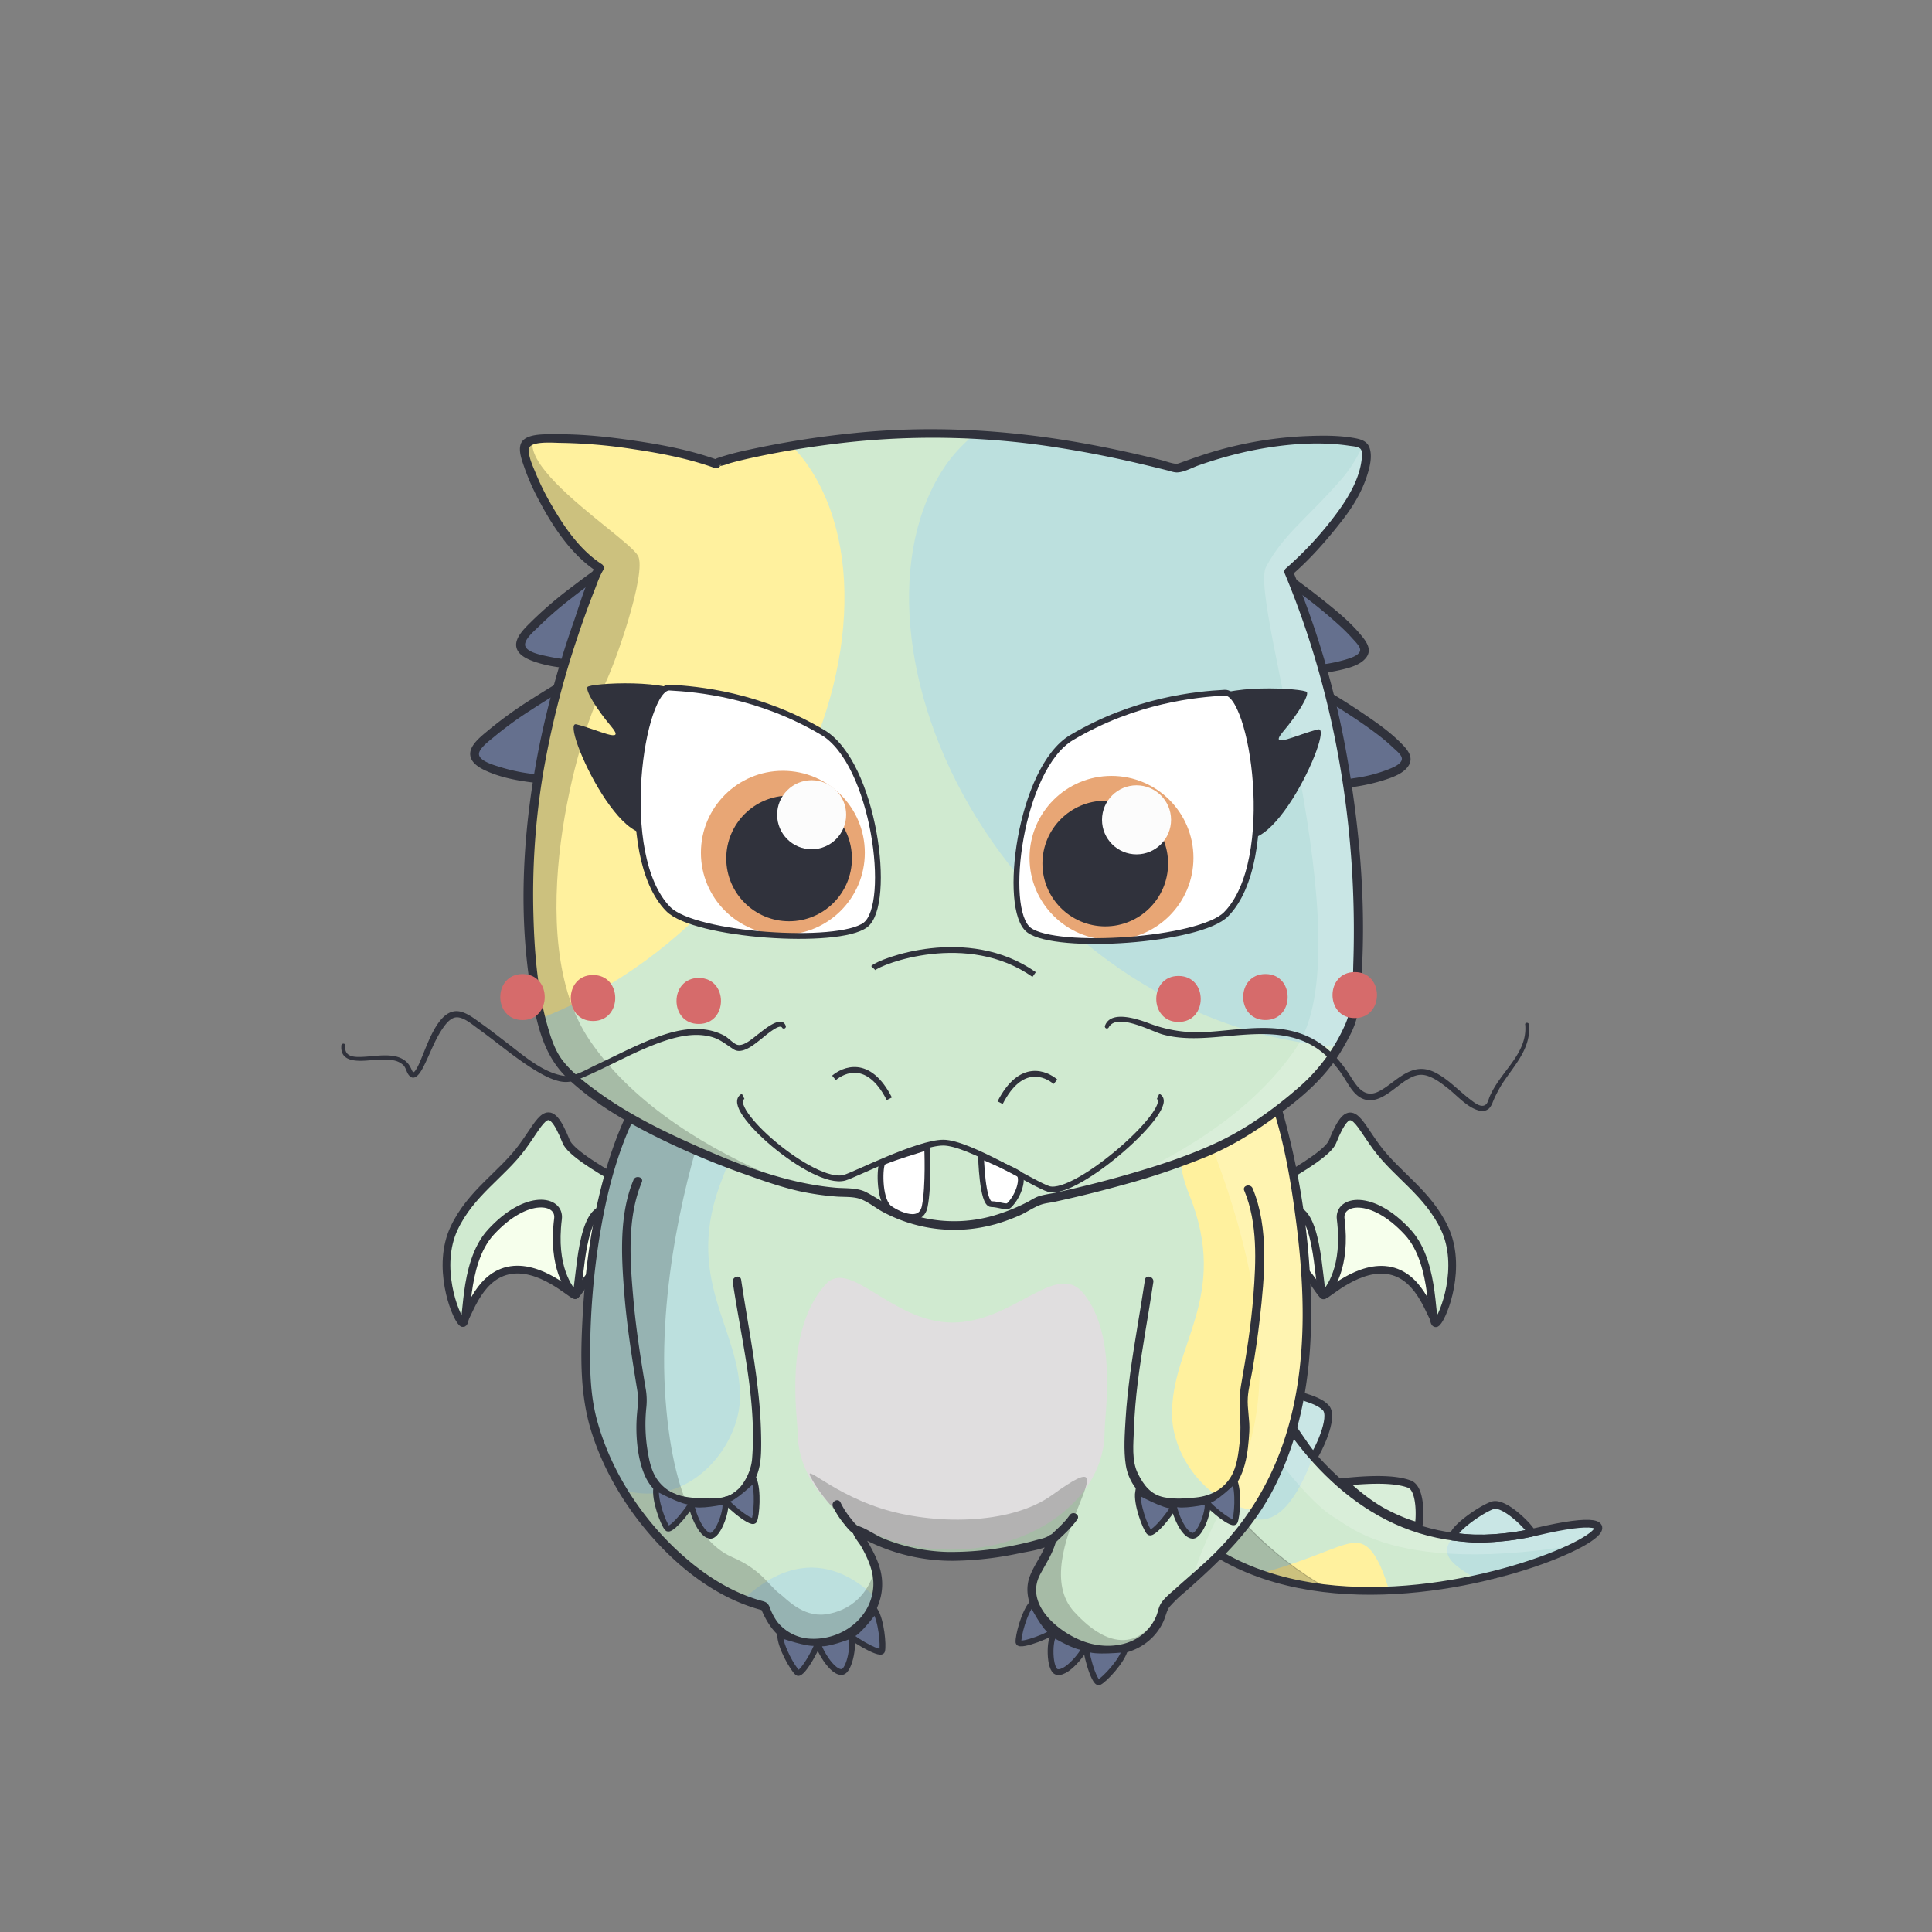 <svg id="_1" data-name="1" xmlns="http://www.w3.org/2000/svg" xmlns:xlink="http://www.w3.org/1999/xlink" viewBox="0 0 1000 1000">
<rect x="0" y="0" width="1000" height="1000" fill="#808080" stroke="none"/>
<defs>
<clipPath id="clip-path" transform="translate(0.31 30.59)">
<path id="_tail03_-clip" data-name="[tail03]-clip" d="M647,648.16s7.53,50.62,23,76,26.39,39.64,47,41,33.55-14.34,37.64-20.65,2.89-16.89-3.86-19.67-11.65-1.26-13.31,5.31,8,6,7,10.19c-1.18,4.65-7.9,5.27-7.9,5.27s-9.53.57-15.5-10.52-.52-31.18,8.38-36.88S757,685.75,767.78,696a68.87,68.87,0,0,1,20.47,43c1.62,17.38-8.4,48.13-26.44,63.4s-39,23.86-66.14,17.51-57.29-26.69-94.18-45.67l28.66-60.31Z" style="fill:none"/>
</clipPath>
<clipPath id="clip-path-2" transform="translate(0.31 30.59)">
<path id="_tail02_-clip" data-name="[tail02]-clip" d="M654.42,686.18s26.3,9.17,30.69,13.06c5.35,4.74-5.37,23.93-5.37,23.93l13.7,14.27s31.31-2.93,35.78.14,4.7,21.48,4.7,21.48,12.7,6.56,17.56,5.25,14-15.53,20.69-15.75,16.49,12.76,20.15,13.08,33.61-5.81,34.16-2.49-31.12,30.69-100.12,33.67-108.33-27-108.33-27l5.33-89.71,23.93-2.85h0Z" style="fill:#f6ffec"/>
</clipPath>
<clipPath id="clip-path-3" transform="translate(0.31 30.59)">
<path id="_Tail_Muscle_-clip" data-name="[Tail_Muscle]-clip" d="M645.07,623s23.56,159.66,147.78,144.21c119-14.8,121-14.5,21.48,14.62,0,0-171.46,76.19-223.25-72S645.07,623,645.07,623Z" style="fill:none"/>
</clipPath>
<clipPath id="clip-path-4" transform="translate(0.31 30.59)">
<path id="_tail08_-clip" data-name="[tail08]-clip" d="M612.89,637.84,585.21,777.66c36.45,23,116.73,22.09,157.24-7.22,9.52-6.89,29.87-27,29.87-27,11.88,17.56,29.29,13.69,37.2-10.33,4-12.06.8-46.51-.37-47.79-3-3.3-37.37,5.52-53.17,17-14.62,10.59,3.76,33.39,5.57,32.61,1.6-.69-3,1.94-4.58,2.83-19.79,10.93-55.82,25.64-86.72,12.14C613.18,724.93,612.89,637.84,612.89,637.84Z" style="fill:none"/>
</clipPath>
<clipPath id="clip-path-6" transform="translate(0.31 30.59)">
<path id="_tail07_-clip" data-name="[tail07]-clip" d="M632.67,694.25l-37,82c39,36.2,152.35,61.44,166,0,10-45-28-43-9-22,3.27,3.61,3,49-67,31C620.93,768.6,632.67,694.25,632.67,694.25Z" style="fill:none"/>
</clipPath>
<clipPath id="clip-path-7" transform="translate(0.31 30.59)">
<path id="_tail06_-clip" data-name="[tail06]-clip" d="M612.28,773l-11.69-120.2c-1.51,0,66.16,40.92,93.13,59.63,17.46,12.12,33,34.14,29.48,56.07-1.94,11.94-7.17,32-24.5,31.67-8.18-.16-12.4-2.41-13-5-.78-3.38,13.68-4.58,18.33-10.33,6.39-7.9,1.75-21.31-18.2-32.63C643.63,728.25,612.28,773,612.28,773Z" style="fill:none"/>
</clipPath>
<clipPath id="clip-path-8" transform="translate(0.31 30.59)">
<path id="_tail05_-clip" data-name="[tail05]-clip" d="M616.46,730.47l27-27.31s11.57,59.44,35.07,72.61,38.82,5.65,59.59,13.82,23.5,33.31,20.26,35.53c-4.73,3.24-9.22-15.61-32.44-19.63-13.72-2.38-41,7.54-67.66,2.11s-55.54-27.46-55.54-27.46Z" style="fill:none"/>
</clipPath>
<clipPath id="clip-path-9" transform="translate(0.31 30.59)">
<polyline id="_tail04_-clip" data-name="[tail04]-clip" points="650.53 728.99 669.03 757.16 689.53 770.32 711.53 773.49 733.03 764.49 734.86 761.32 729.53 725.16 733.7 717.66 763.36 701.66 780.7 695.66 794.86 728.16 796.86 749.99 781.03 761.66 748.03 773.16 736.53 782.99 714.2 793.82 685.03 794.66 653.2 785.66 632.36 765.82 593.53 737.82 632.36 708.66 650.53 728.99" style="fill:none"/>
</clipPath>
<clipPath id="clip-path-11" transform="translate(0.31 30.59)">
<path id="_tail02_-clip-2" data-name="[tail02]-clip" d="M632.65,634.71a253.14,253.14,0,0,0,20,49.3c3.85,7.25,29.44,8.39,34.56,15.82,4,5.84-10.56,20.39-5.7,25.91a101.06,101.06,0,0,0,10.31,10c5.49,4.94,31.07-2,37.4,1.83,3.86,2.34,4.93,9.15,4.32,14.72-.5,4.63-2.87,8.22.89,9.36,4.6,1.39,12.38,4.82,17,2.66,8-3.73,13.25-15,23.22-16,5.87-.6,14,15.33,20.39,13.84C916.92,733.47,655.75,868.6,588.31,726.8S632.65,634.71,632.65,634.71Z" style="fill:none"/>
</clipPath>
<clipPath id="clip-path-17" transform="translate(0.31 30.59)">
<path id="_Standard_left_-clip" data-name="[Standard_left]-clip" d="M346.49,630.25c-53.5-14.41-32.73,20.4-40.59,21.53-18.8,2.71-32-23.91-44.21-19.43C243.08,639.18,272.25,696,272.25,696c-65.29-15.79-66.07-70.82-66.07-70.82l-10.76,22.68c-8.09-18.66-10.39-49.29-.51-74.14,10.89-27.36,34.69-48.19,38.89-49.34,8-2.2,6.1,5.77,12.82,8.53,6.91,2.85,16.11.57,16.43,2.79,4.52,31.35,41.56,49.64,67.16,43.75,17.83-4.1,28.39,5.08,28.39,5.08l-3.67,13.87Z" style="fill:none"/>
</clipPath>
<clipPath id="clip-path-18" transform="translate(0.31 30.59)">
<path id="_Standard_right_-clip" data-name="[Standard_right]-clip" d="M632.55,637.23c53.5-14.41,32.73,20.4,40.59,21.53,18.8,2.71,32-23.91,44.21-19.43C736,646.16,706.79,703,706.79,703c65.29-15.79,66.07-70.82,66.07-70.82l10.76,22.68c8.09-18.66,10.39-49.29.51-74.14-10.89-27.36-34.69-48.19-38.89-49.34-8-2.2-6.1,5.77-12.82,8.53-6.91,2.85-16.11.57-16.43,2.79-4.52,31.35-41.56,49.64-67.16,43.75-17.83-4.1-28.39,5.08-28.39,5.08l3.67,13.87Z" style="fill:none"/>
</clipPath>
<clipPath id="clip-path-19" transform="translate(0.31 30.59)">
<path id="_Bat_Style_right_-clip" data-name="[Bat_Style_right]-clip" d="M638.71,593s21.93-8.5,38.55-19.63C693,562.79,696.4,544.86,701,548.49c9.44,7.48,20.29,25.2,27.72,31.7s21.54,23.23,21.88,38.64c.31,14.43-3.83,36.23-8.2,32.39s-9.29-25.29-25.8-25-32.16,11.16-32.16,11.16-18.72-27.18-32.81-18.85C639.26,625.88,638.71,593,638.71,593Z" style="fill:none"/>
</clipPath>
<clipPath id="clip-path-20" transform="translate(0.31 30.59)">
<path id="_Bat_Style_right_-clip-2" data-name="[Bat_Style_right]-clip" d="M343.66,593s-21.93-8.5-38.55-19.63c-15.72-10.53-19.15-28.47-23.74-24.83-9.44,7.48-20.29,25.2-27.72,31.7s-21.54,23.23-21.88,38.64c-.31,14.43,3.83,36.23,8.2,32.39s9.29-25.29,25.8-25,32.16,11.16,32.16,11.16,18.72-27.18,32.81-18.85C343.1,625.88,343.66,593,343.66,593Z" style="fill:none"/>
</clipPath>
<clipPath id="clip-path-21" transform="translate(0.31 30.59)">
<path id="_Skeleton-right_-clip" data-name="[Skeleton-right]-clip" d="M634.36,580.58s62.81-36.24,71.18-63.79c6.62-21.72,42.4-7.24,71.4,10.81,16.13,10,53.56,40.93,70.44,76.67,18.18,38.47,20.41,74.46,13,82.08s-20-45.46-50.15-78.15C773.86,568.75,726,545.83,728.4,565c6.18,49.17,2.87,101.12-2.53,106.7s-11.1-67.54-31.73-81.15c-18.78-12.38-55,5.32-55,5.32Z" style="fill:none"/>
</clipPath>
<clipPath id="clip-path-22" transform="translate(0.31 30.59)">
<path id="_Skeleton-left_-clip" data-name="[Skeleton-left]-clip" d="M344.23,575.8S281.42,539.56,273,512c-6.62-21.72-42.4-7.24-71.4,10.81-16.13,10-53.56,40.93-70.44,76.67C113,638,110.8,674,118.17,681.57s20-45.46,50.15-78.15C204.74,564,252.6,541,250.2,560.17c-6.18,49.17-2.87,101.12,2.53,106.7s11.1-67.54,31.73-81.15c18.78-12.38,55,5.32,55,5.32Z" style="fill:none"/>
</clipPath>
<clipPath id="clip-path-23" transform="translate(0.31 30.59)">
<path id="_body03_-clip" data-name="[body03]-clip" d="M349.36,563.16c-2.37-1.29-26.56,60.64-18.67,110,3.36,21-2.46,66.71,14.67,69.67,22,3.8,26,35,26,35,8.65,11.28,22.9,18.47,26.33,24.67,8.36,15.09,18.48,21.32,37.67,15,19.67-13.6,26.11-30.41,8.67-53-1.17-6,7.8.22,24,2.33,25.34,3.31,64,4.28,76-8.33,7.43-7.83-9.74,19.14-8.92,33.5,1.5,26.25,40.75,43,58.75,20.75,12.23-8.91,36-62.84,42.92-76.92,8.4-17.13,6.8-38.26,8.33-59.58,3.47-48.33-5.62-97.37-28.75-114.75C600.93,549.9,584,556,561.07,554.4L477.7,519.49,349.36,563.16" style="fill:none"/>
</clipPath>
<clipPath id="clip-path-24" transform="translate(0.31 30.59)">
<path id="_body02_-clip" data-name="[body02]-clip" d="M339.23,525.2C310.55,562.77,301.58,631,303.14,682.82c1.44,48,45.73,106.68,92.39,118,3.34,8.44,4.21,10,11.49,15.45s22.14,4.52,30,0c10-5.73,16.44-14.63,17-26.12.6-12.32-9.7-25.91-11-28.71-.27-.59,16.64,11.31,41.77,13.29,24.07,1.89,56.34-6.08,59.51-8.88-3.35,15.3-14,18-9.59,32.51,4,13.34,25.43,28.61,45.1,24.78s21.7-21.43,22.5-22.37c15-17.72,56.14-37.1,69.87-106.85,13.5-68.59-11.8-164.88-20.77-172.54s-142.51,32.55-183.08,28a724.71,724.71,0,0,0-88.49-4.48C369.17,545,339.23,525.2,339.23,525.2Z" style="fill:#f6ffec"/>
</clipPath>
<clipPath id="clip-path-25" transform="translate(0.31 30.59)">
<path id="_Muscle_-clip" data-name="[Muscle]-clip" d="M350.18,554.68c-27.48,39.38-34.07,83.21-35.52,130.48-1.47,48,34.21,104.33,80.88,115.67,3.34,8.44,4.21,10,11.49,15.45s22.14,4.52,30,0c10-5.73,16.44-14.63,17-26.12.6-12.32-11-28.71-12.25-31.5-.53-1.16,19,9.24,30.52,10.22,47.31,4,64.28-5.32,70.77-11-3.35,15.3-12.7,26-8.31,40.53,4,13.34,25.43,28.61,45.1,24.78s21.7-21.43,22.5-22.37c15-17.72,42.77-33.79,56.5-103.53,13.5-68.59-33.23-145.77-42.2-153.43S509,553.94,468.39,549.38a724.71,724.71,0,0,0-88.49-4.48C369.17,545,350.18,554.68,350.18,554.68Z" style="fill:none"/>
</clipPath>
<clipPath id="clip-path-33" transform="translate(0.31 30.59)">
<path id="_body02_-clip-2" data-name="[body02]-clip" d="M339.23,525.2C310.55,562.77,301.58,631,303.14,682.82c1.44,48,45.73,106.68,92.39,118,3.34,8.44,4.21,10,11.49,15.45s22.14,4.52,30,0c10-5.73,16.44-14.63,17-26.12.6-12.32-9.7-25.91-11-28.71-.27-.59,16.64,11.31,41.77,13.29,24.07,1.89,56.34-6.08,59.51-8.88-3.35,15.3-14,18-9.59,32.51,4,13.34,25.43,28.61,45.1,24.78s21.7-21.43,22.5-22.37c15-17.72,56.14-37.1,69.87-106.85,13.5-68.59-11.8-164.88-20.77-172.54s-142.51,32.55-183.08,28a724.71,724.71,0,0,0-88.49-4.48C369.17,545,339.23,525.2,339.23,525.2Z" style="fill:none"/>
</clipPath>
<clipPath id="clip-path-48" transform="translate(0.31 30.59)">
<path id="_head03_-clip" data-name="[head03]-clip" d="M367.56,209.27C355.85,205,334.35,205.06,320.7,195s-33-52.45-34.83-48c-1.7,4.06-18.83,37.83-10.39,75.45,3,13.2,22.55,35,31.71,40.71-1.13,1.72-10.43,23.28-19.29,53.68a445,445,0,0,0-13.72,62.9,395.06,395.06,0,0,0-3.54,57c.39,39.3,6.71,73.13,16.93,84.27,32.32,35.22,110.54,59.72,123.5,62.56,14,3.08,24.59,2.86,30.8,3.81s39.32,34.12,93,3.22c0,0,77.16-14.94,109.6-37.28,32.22-22.19,40.8-31.36,51.19-53.76,5.48-11.82,6.71-76.62-3.1-134.79-8.86-52.56-28.62-99.57-28.62-99.57s10.1-6.8,25.46-24.66c16.31-19,20.23-90.65,16.63-93.5-3.75-3-34.86,45.07-58.88,48-23.09,2.81-38.84,16.24-40.88,16.45-.08,0-10.94-10.24-37.87-19.95-22.4-8.07-18.53-2.73-41-6.57-13.15-2.25,17.65-15.5,4-39.76-19.5-34.67,9,16.33-38.5,22.33-30.25,3.82-42.9,22.68-64.06,22.69C402.3,190.18,367.48,209.09,367.56,209.27Z" style="fill:none"/>
</clipPath>
<clipPath id="clip-path-49" transform="translate(0.31 30.59)">
<path id="_head02_-clip" data-name="[head02]-clip" d="M370.36,209.54c-31.25-11.5-95.95-17.11-98.93-10s17.24,50.54,38.56,63.87c-1.81,2.77-24.81,56.9-33,116.58s-1.61,124.89,13.39,141.24c32.32,35.22,110.54,59.72,123.5,62.56,14,3.08,24.59,2.86,30.8,3.81s39.32,34.12,93,3.22c0,0,77.16-14.94,109.6-37.28,32.22-22.19,40.8-31.36,51.19-53.76,5.48-11.82,6.71-76.62-3.1-134.79-8.86-52.56-28.62-99.57-28.62-99.57A216.17,216.17,0,0,0,693,236.91c14-18,15.9-34,12.3-36.9-3.75-3-24.23-4.07-48.25-1.14-23.09,2.81-46,12.63-48,12.83s-53.58-15.55-112.65-18S369.39,207.48,370.36,209.54Z" style="fill:#f6ffec"/>
</clipPath>
<clipPath id="clip-path-50" transform="translate(0.31 30.59)">
<path id="_Muscle_-clip-3" data-name="[Muscle]-clip" d="M501.84,194.55c-27.48-3.75-36.42-.34-58.27,6.25-10.21-8.75-9.09-14-23.34-16-14.07-2-41.62,9.63-46.37,12.25s-5.37,6.26-3.5,10.25c-31.25-11.5-95.95-17.11-98.93-10s17.24,50.54,38.56,63.87c-3.62,5.55-9.12,31.25-5.16,49.23-19.36,14.36-27.22,33.86-25.09,57.87.62,7,1.24,9.65,4.45,20.69-6.12,20.21-23.83,97.33,6.17,130,32.32,35.22,110.54,59.72,123.5,62.56,14,3.08,24.59,2.86,30.8,3.81s39.32,34.12,93,3.22c0,0,77.16-14.94,109.6-37.28,32.22-22.19,40.8-31.36,51.19-53.76s-7.59-95.92-6.14-104.66c4-24.08,3.19-37.92-.44-50.17-6.95-23.52-23.55-31.87-23.55-31.87a130.71,130.71,0,0,0,3-25.28,60.22,60.22,0,0,0-4.6-22.37A216.17,216.17,0,0,0,693,234.68c14-18,15.9-34,12.3-36.9-3.75-3-24.23-4.07-48.25-1.14-23.09,2.81-46,12.63-48,12.83-4.17.42-1.43-7.34-10.92-12.67s-40.36-10.59-47.77-8S537.7,200.43,534,202.43,529.32,198.3,501.84,194.55Z" style="fill:none"/>
</clipPath>
<clipPath id="clip-path-59" transform="translate(0.31 30.59)">
<path id="_head02_-clip-2" data-name="[head02]-clip" d="M370.36,209.54c-31.25-11.5-95.95-17.11-98.93-10s17.24,50.54,38.56,63.87c-1.81,2.77-24.81,56.9-33,116.58s-1.61,124.89,13.39,141.24c32.32,35.22,110.54,59.72,123.5,62.56,14,3.08,24.59,2.86,30.8,3.81s39.32,34.12,93,3.22c0,0,77.16-14.94,109.6-37.28,32.22-22.19,40.8-31.36,51.19-53.76,5.48-11.82,6.71-76.62-3.1-134.79-8.86-52.56-28.62-99.57-28.62-99.57A216.17,216.17,0,0,0,693,236.91c14-18,15.9-34,12.3-36.9-3.75-3-24.23-4.07-48.25-1.14-23.09,2.81-46,12.63-48,12.83s-53.58-15.55-112.65-18S369.39,207.48,370.36,209.54Z" style="fill:none"/>
</clipPath>
<clipPath id="clip-path-61" transform="translate(0.31 30.59)">
<path id="_head01_-clip-5" data-name="[head01]-clip" d="M501.84,198.74c-27.48-3.75-36.42-.34-58.27,6.25-10.21-8.75-9.09-14-23.34-16-14.07-2-41.62,9.63-46.37,12.25s-5.37,6.26-3.5,10.25c-31.25-11.5-95.95-17.11-98.93-10S288.67,252,310,265.36c-3.62,5.55-9.12,31.25-5.16,49.23-19.36,14.36-27.22,33.86-25.09,57.87.62,7,1.24,9.65,4.45,20.69-6.12,20.21-23.83,97.33,6.17,130,32.32,35.22,110.54,59.72,123.5,62.56,14,3.08,24.59,2.86,30.8,3.81s39.32,34.12,93,3.22c0,0,77.16-14.94,109.6-37.28,32.22-22.19,40.8-31.36,51.19-53.76s-7.59-95.92-6.14-104.66c4-24.08,3.19-37.92-.44-50.17C684.9,323.37,668.3,315,668.3,315a130.71,130.71,0,0,0,3-25.28,60.22,60.22,0,0,0-4.6-22.37A216.17,216.17,0,0,0,693,238.86c14-18,15.9-34,12.3-36.9-3.75-3-24.23-4.07-48.25-1.14-23.09,2.81-46,12.63-48,12.83-4.17.42-1.43-7.34-10.92-12.67s-40.36-10.59-47.77-8S537.7,204.61,534,206.61,529.32,202.49,501.84,198.74Z" style="fill:none"/>
</clipPath>
</defs>

<title>26939</title>
<g id="TAILFUR">
<g id = "Tail-mainColor">
<g id="Tail-mainColor_Round">

<path id="_tail02_-clip-5" data-name="[tail02]-clip" d="M654.42,686.18s26.3,9.17,30.69,13.06c5.35,4.74-5.37,23.93-5.37,23.93l13.7,14.27s31.31-2.93,35.78.14,4.7,21.48,4.7,21.48,12.7,6.56,17.56,5.25,14-15.53,20.69-15.75,16.49,12.76,20.15,13.08,33.61-5.81,34.16-2.49-31.12,30.69-100.12,33.67-108.33-27-108.33-27l5.33-89.71,23.93-2.85h0Z" transform="translate(0.31 30.59)" style="fill:#f6ffec"/>

<g style="clip-path:url(#clip-path-2)">

<rect id="rectangles-2" data-name="rectangles" x="595.76" y="619.87" width="292.85" height="292.85" style="fill:#D0EAD0"/>

</g>

</g>
</g>
<g id="TAILFUR_Matcha">

<g id="color2-12" data-name="color2">

<g style="clip-path:url(#clip-path-2)">

<path id="path-0-2" data-name="path-0" d="M581.49,796.13c97-9.42,113.09-34.94,125.34-26.46s19.75,54.73,18.81,74.51S799.12,870.56,719,879s-82.91,34.86-103.63,9.42S581.49,796.13,581.49,796.13Z" transform="translate(0.31 30.59)" style="fill:#fff19e"/>

</g>

</g>

<g id="color1-12" data-name="color1">

<g id="layer01">

<g style="clip-path:url(#clip-path-2)">

<path id="path-3-3" data-name="path-3" d="M922.07,662.22c-64.06,14.13-24.5-38.63-90.44,32s-108.34,70.66-65.95,93.27S869,854.41,903.08,799.77s51-58.41,35-98Z" transform="translate(0.31 30.59)" style="fill:#bce0de"/>

<path id="path-2-3" data-name="path-2" d="M592.7,614.87C685,657.81,702.93,623,715.18,664.41s-21.4,21.72-36.74,61.24c-20,51.46-44,32.15-69.72-18.84a610,610,0,0,1-26.38-59.49Z" transform="translate(0.31 30.59)" style="fill:#bce0de"/>

</g>

</g>

</g>

</g>
</g>

<g id = "TAILSHADOW">
<g id="TAILSHADOW_Round">

<g style="clip-path:url(#clip-path-11)">

<path id="path-1-18" data-name="path-1" d="M812.29,813c-115.75,16-172.6-56.63-184.52-75.85s-12.25-14.93-12.25-14.93l-30.35,16.2,14.91,36,96.34,56.93,67.83,7.84Z" transform="translate(0.31 30.59)" style="stroke:#000002;stroke-width:0.5px;opacity:0.2"/>

<path id="path-0-5" data-name="path-0" d="M845.72,751.4s63.87-4.55,28.78,4.86C733.74,794,700,760.36,691,755.23c-17.91-10.22-44.65-51.16-44.65-51.16l23.25-28.87,31.46,10.19,103.72,51.79L843.1,751.8Z" transform="translate(0.31 30.59)" style="fill:#fff;opacity:0.2"/>

</g>

</g>
</g>

<g id = "TAIL">
<g id="TAIL_Round">

<g id="layer">

<g id="path-3-5" data-name="path-3">

<path id="path-0-7" data-name="path-0" d="M792.2,762.84c1.63-.33-13.41-16.55-20-14.26s-21.65,13.24-19.89,16.28c5.66.57,9.78,1.57,21.23.62A129.79,129.79,0,0,0,792.2,762.84Z" transform="translate(0.31 30.59)" style="fill:none;stroke:#30323c;stroke-width:4px"/>

</g>

<g id="path-2-5" data-name="path-2">

<path id="path-0-8" data-name="path-0" d="M733.92,759.07c.62-1.55,1.85-19-4.7-21.48s-17.5-2.87-34-1.13a102.54,102.54,0,0,0,17.38,13.78C722.21,756.08,733.61,759.84,733.92,759.07Z" transform="translate(0.31 30.59)" style="fill:none;stroke:#30323c;stroke-width:4px"/>

</g>

<g id="path-1-21" data-name="path-1">

<path id="path-0-9" data-name="path-0" d="M679.74,723.17C681,722,690.72,703,685.86,698s-15.78-6.32-31.44-11.81C654.42,686.18,678.52,724.3,679.74,723.17Z" transform="translate(0.31 30.59)" style="fill:none;stroke:#30323c;stroke-width:4px"/>

</g>

<path id="path-0-10" data-name="path-0" d="M632.65,634.71s40.59,156.2,162.43,127.48S655.75,868.6,588.31,726.8,632.65,634.71,632.65,634.71Z" transform="translate(0.31 30.59)" style="fill:none;stroke:#30323c;stroke-width:4px"/>

</g>

</g>
</g>

<g id = "WINGSFUR">
<g id="WINGSFUR_Bat_Style" data-name="WINGSFUR_Bat Style">

<g id="Bat_Style_right" data-name="Bat Style_right">

<g style="clip-path:url(#clip-path-19)">

<g id="Bat_Style_right-1" data-name="Bat Style_right-1">

<rect x="562.57" y="466.27" width="421.66" height="328.3" style="fill:#D0EAD0"/>

</g>

<g id="Bat_Style_right-2" data-name="Bat Style_right-2">

<path d="M685.16,644a94.36,94.36,0,0,0,8.28-23.2c2.14-11.14.51-23.06,3.55-25.63,6.33-5.33,27.61,6.39,30.44,11.06s14.39,31.61,14.39,31.61L743.36,664s-36.87-14-39.53-14S685.16,644,685.16,644Z" transform="translate(0.31 30.59)" style="fill:#f6ffec"/>

</g>

<g id="Bat_Style_right-3" data-name="Bat Style_right-3">

<path d="M629,645.66a94.36,94.36,0,0,0,8.28-23.2c2.14-11.14,1.09-19.54,4.14-22.11,6.33-5.33,30.87-6.09,33.7-1.42s10.55,40.57,10.55,40.57l1.53,26.17s-36.87-14-39.53-14S629,645.66,629,645.66Z" transform="translate(0.31 30.59)" style="fill:#f6ffec"/>

</g>

</g>

</g>

<g id="Bat_Style_left" data-name="Bat Style_left">

<g style="clip-path:url(#clip-path-20)">

<g id="Bat_Style_left-1" data-name="Bat Style_left-1">

<rect y="466.27" width="421.66" height="328.3" style="fill:#D0EAD0"/>

</g>

<g id="Bat_Style_left-2" data-name="Bat Style_left-2">

<path d="M297,643.12a94.36,94.36,0,0,1-8.28-23.2c-2.14-11.14-.51-23.06-3.55-25.63-6.33-5.33-27.61,6.39-30.44,11.06S240.29,637,240.29,637l-1.53,26.17s36.87-14,39.53-14S297,643.12,297,643.12Z" transform="translate(0.31 30.59)" style="fill:#f6ffec"/>

</g>

<g id="Bat_Style_left-3" data-name="Bat Style_left-3">

<path d="M354.41,645.66a94.36,94.36,0,0,1-8.28-23.2C344,611.32,345,602.92,342,600.35c-6.33-5.33-30.87-6.09-33.7-1.42s-10.55,40.57-10.55,40.57l-1.53,26.17s36.87-14,39.53-14S354.41,645.66,354.41,645.66Z" transform="translate(0.31 30.59)" style="fill:#f6ffec"/>

</g>

</g>

</g>

</g>
</g>

<g id = "WINGS">
<g id="WINGS_Bat_Style" data-name="WINGS_Bat Style">

<g id="layer-2-2" data-name="layer-2">

<path id="path-1-25" data-name="path-1" d="M344.14,592.92s-47.32-22.46-51.38-32.59c-9.27-23.1-12.17-11.62-22.75,2.75s-26.58,23.65-35.25,42c-9.33,19.75.21,45,4,48.87s-.42-30.07,15.06-46.85c18.69-20.26,35.93-16.64,34.69-6.82-3.17,25.25,5.87,36.53,8.64,39.4s1.75-36.24,12.35-43.23c9.64-6.36,32.2,4.29,32.2,4.29Z" transform="translate(0.31 30.59)" style="fill:none;stroke:#30323c;stroke-width:4px"/>

<path id="path-0-13" data-name="path-0" d="M344.14,592.92l5.37,5.44s8.75,35.09-14,22.14-35.25,19.2-38.35,19.18c-1.69,0-18.28-16.23-34.53-12.6S241.82,651.89,238.76,654" transform="translate(0.31 30.59)" style="fill:none;stroke:#30323c;stroke-width:4px"/>

</g>

<g id="layer-1">

<path id="path-1-26" data-name="path-1" d="M638,593s47.32-22.46,51.38-32.59c9.27-23.1,12.17-11.62,22.75,2.75s26.58,23.65,35.25,42c9.33,19.75-.21,45-4,48.87s.42-30.07-15.06-46.85c-18.69-20.26-35.93-16.64-34.69-6.82,3.17,25.25-5.87,36.53-8.64,39.4s-1.75-36.24-12.35-43.23c-9.64-6.36-32.2,4.29-32.2,4.29Z" transform="translate(0.31 30.59)" style="fill:none;stroke:#30323c;stroke-width:4px"/>

<path id="path-0-14" data-name="path-0" d="M638,593l-5.37,5.44s-8.75,35.09,14,22.14,35.25,19.2,38.35,19.18c1.69,0,18.28-16.23,34.53-12.6S740.3,651.92,743.36,654" transform="translate(0.31 30.59)" style="fill:none;stroke:#30323c;stroke-width:4px"/>

</g>

</g>
</g>

<g id="BODYFUR">
<g id = "Body-mainColor">
<g id="Body-mainColor_Round">

<g id="clipping_Path-2" data-name="clipping Path">

<path id="_body02_-clip-7" data-name="[body02]-clip" d="M339.23,525.2C310.55,562.77,301.58,631,303.14,682.82c1.44,48,45.73,106.68,92.39,118,3.34,8.44,4.21,10,11.49,15.45s22.14,4.52,30,0c10-5.73,16.44-14.63,17-26.12.6-12.32-9.7-25.91-11-28.71-.27-.59,16.64,11.31,41.77,13.29,24.07,1.89,56.34-6.08,59.51-8.88-3.35,15.3-14,18-9.59,32.51,4,13.34,25.43,28.61,45.1,24.78s21.7-21.43,22.5-22.37c15-17.72,56.14-37.1,69.87-106.85,13.5-68.59-11.8-164.88-20.77-172.54s-142.51,32.55-183.08,28a724.71,724.71,0,0,0-88.49-4.48C369.17,545,339.23,525.2,339.23,525.2Z" transform="translate(0.31 30.59)" style="fill:#f6ffec"/>

<g style="clip-path:url(#clip-path-24)">

<rect id="rectangles-5" data-name="rectangles" x="282.67" y="456.58" width="474.27" height="474.27" style="fill:#D0EAD0"/>

</g>

</g>

</g>
</g>
<g id="BODYFUR_Matcha">

<g id="color2-21" data-name="color2">

<g style="clip-path:url(#clip-path-24)">

<path id="path-2-16" data-name="path-2" d="M673.44,518.66c-23.94-5.42-79.66,16-58.22,69.07s-9.6,78-8.88,114.46,54.27,86.83,108.54,5.92S697.38,524.08,673.44,518.66Z" transform="translate(0.31 30.59)" style="fill:#fff19e"/>

</g>

</g>

<g id="color1-21" data-name="color1">

<g style="clip-path:url(#clip-path-24)">

<path id="path-3-13" data-name="path-3" d="M315.6,509.66c23.94-5.42,79.66,16,58.22,69.07s9.6,78,8.88,114.46S328.43,780,274.16,699.11,291.66,515.08,315.6,509.66Z" transform="translate(0.31 30.59)" style="fill:#bce0de"/>

<path id="path-1-35" data-name="path-1" d="M362.36,824c42.36-63.84,79-47,103-13,13.43,19,88,61,41,99s-96,9-116-3S330.4,872.15,362.36,824Z" transform="translate(0.31 30.59)" style="fill:#bce0de"/>

</g>

</g>

</g>
</g>

<g id = "PAUNCHFUR">
<g id="PAUNCHFUR_Matcha">

<g style="clip-path:url(#clip-path-33)">

<path id="color3-2" data-name="color3" d="M571.43,710.49c0,33.69-35.57,61-79.45,61s-79.45-27.31-79.45-61c0-6.76-7.32-52,14.36-76.17,12.69-14.13,34.13,19.3,65.3,19.64,32,.34,54.3-32.59,68.4-15C578.27,661.06,571.43,701,571.43,710.49Z" transform="translate(0.31 30.59)" style="fill:#e0dedf"/>

</g>

</g>
</g>

<g id = "BODYSHADOW">
<g id="BODYSHADOW_Round">

<g id="bodyShadow-3" data-name="bodyShadow">

<g style="clip-path:url(#clip-path-33)">

<path id="path-1-44" data-name="path-1" d="M347,523.18c-.83,19.78,30.47-11,19.44,20.31s-26.63,92.6-22.25,150.6,21.74,75.82,34.72,81.4c15.2,6.54,18.94,15,24.6,19,2.71,1.91,11.4,12.07,23.4,10.5s24.75-10.12,26.83-30.33c1.22-11.82,12.82,23.85,9,28.27-5.67,6.56-54.36,35.56-71.35,29.56s-18-1.12-38-29.56-48.33-13.69-52-53.73c-1.23-13.47-22.24-24.07-21.5-35.71,1.46-23,10-46.91,3-73C253.6,531.34,347,523.18,347,523.18Z" transform="translate(0.31 30.59)" style="opacity:0.2"/>

<path id="path-0-20" data-name="path-0" d="M421.76,738.11c-9.58-15.44,4.41,2.49,33.85,12,26.4,8.5,66.74,9,88.73-6.93,46.52-33.61-15,31.69,11.35,60.51s40.38,6.11,40.38,6.11L587,862.33l-94.36-85.51s-18.92,3.07-39.55-7.83C442,763.13,427.45,747.28,421.76,738.11Z" transform="translate(0.31 30.59)" style="opacity:0.2"/>

<path id="path-0-21" data-name="path-0" d="M592.48,489.61c25.71,45.88,87.08,172.57,44.82,250.46s-15.78,83.36-15.78,83.36l52.68-17.67,30.55-185.83L635.58,509.16Z" transform="translate(0.31 30.59)" style="fill:#fff;opacity:0.2"/>

</g>

</g>

</g>
</g>

<g id = "BODY">
<g id="BODY_Round">

<g id="path-3-16" data-name="path-3">

<path d="M337.29,524.06C324.68,540.8,317,560.84,311.63,581c-5.91,22.26-9,45.3-10.29,68.27-1.15,20.69-1.76,41.72,4.61,61.68,6.47,20.25,17.81,39,31.92,54.79,15.2,17,34.62,31.64,57.06,37.3l-1.57-1.57c3.51,8.82,8.82,16.71,18.46,19.61a35.51,35.51,0,0,0,30.64-5.65c8.74-6.54,14.58-17,13.77-28.08-.75-10.34-6.76-18.1-11.24-27v2.25l-2.54,1c-.75-.22.75.46,1.11.66,1.14.65,2.3,1.27,3.47,1.88a104,104,0,0,0,11.3,5A98.33,98.33,0,0,0,493,777.27a172.5,172.5,0,0,0,34-3.82c5.92-1.22,14-2.17,18.9-6l-3.76-2.19c-1.81,7.47-6.63,12.9-9.36,19.87-2.3,5.87-1.37,12.38,1.45,17.91,6.65,13,22.4,21.87,36.69,22.87,12.93.9,25.39-5.21,30.91-17.16,1.21-2.62,1.77-5.88,3.24-7.69a69.35,69.35,0,0,1,8.09-7.75c17.1-15.14,33.17-30.3,44.27-50.61,16.15-29.53,21.28-63.53,20.88-96.82a393.43,393.43,0,0,0-12.48-92.73c-2.39-9.31-5-18.84-9.1-27.56-2-4.27-4-7.06-8.87-7.38-6.64-.44-13.6,1-20.11,2.15-10.54,1.81-21,4-31.46,6.26C570.66,532.11,545,538,519.18,542.51a340.51,340.51,0,0,1-34,4.6c-12.93.95-25.5-1-38.38-2.07q-16.69-1.37-33.43-2c-11.22-.4-22.61.29-33.8-.43-5.53-.35-11-3.29-15.89-5.74-5.46-2.75-10.76-5.81-16-9-2.48-1.51-4.94-3.05-7.37-4.65s-4.68,2.29-2.27,3.89a237.85,237.85,0,0,0,22.32,13.13c4.66,2.4,9.56,4.84,14.66,6.15,7.73,2,16.6.65,24.52.79q32,.53,63.89,3.89a131.18,131.18,0,0,0,27.34,0c46.31-4.67,91.23-18.19,137-26.21,6.32-1.11,13.07-2.58,19.54-2.23,1.76.1,2.48.19,3.11.88,1.72,1.88,2.73,4.83,3.67,7.15,9.32,22.87,13.63,48.54,16.7,72.9,4.08,32.38,5.15,66.11-2.58,98-6.64,27.4-19.81,52-39.88,71.89-6.46,6.39-13.47,12.15-20.2,18.24-2.47,2.24-5.52,4.61-7.39,7.4-1.36,2-1.67,4.7-2.63,6.94-6.23,14.43-22.77,18-36.75,13.26-13.17-4.47-31.6-19.21-23.32-34.92,3.19-6,6.81-11.24,8.45-18,.57-2.36-2.06-3.51-3.76-2.19s-4.69,1.81-6.73,2.39c-4.22,1.2-8.52,2.15-12.84,3a157.45,157.45,0,0,1-33.2,3.11,93.83,93.83,0,0,1-32.8-6.88c-4.5-1.81-8.91-5.28-13.53-6.61a2.27,2.27,0,0,0-2.54,1c-1.26,2.73,3.1,7.44,4.33,9.62,3.72,6.59,7,14,6.22,21.73-1.56,16-16.58,26.66-32,26.08a23.35,23.35,0,0,1-17.45-8.53,28.39,28.39,0,0,1-4-7.55c-1.31-3.18-2.56-3-5.85-4-13.37-4-25.6-11.46-36.22-20.39-22.24-18.69-39.9-44.69-47.47-72.85-3.61-13.45-3.71-27.13-3.43-41a383.6,383.6,0,0,1,3.6-45.84c4.47-31.69,12.69-65.28,32.27-91.27C342.92,524,339,521.77,337.29,524.06Z" transform="translate(0.31 30.59)" style="fill:#30323c"/>

</g>

<g id="path-2-19" data-name="path-2">

<path d="M545.69,768.13c4.06-3.92,8.33-7.63,11.61-12.27,1.67-2.37-2.23-4.62-3.89-2.27-3,4.29-7.15,7.72-10.91,11.36-2.09,2,1.1,5.2,3.18,3.18Z" transform="translate(0.31 30.59)" style="fill:#30323c"/>

</g>

<g id="path-1-47" data-name="path-1">

<path d="M430.85,749.33a46.21,46.21,0,0,0,5.85,9c1.43,1.78,3.12,4,5.22,5.07,2.59,1.28,4.87-2.6,2.27-3.89-1.73-.86-3.13-2.91-4.3-4.37a41.6,41.6,0,0,1-5.15-8.08c-1.25-2.61-5.13-.33-3.89,2.27Z" transform="translate(0.31 30.59)" style="fill:#30323c"/>

</g>

<g id="path-0-25" data-name="path-0">

<g id="path-0-3-3" data-name="path-0-3">

<path d="M327.59,580.13c-7.6,18.13-6.26,40-4.73,59.19,1.34,16.77,4,33.35,6.71,49.94.66,4,.22,7.66-.15,11.77-.9,9.89-.06,22.19,3.72,31.36,5,12.23,16.28,16.34,28.6,17,5.57.28,11.52.36,16.79-1.72,5-2,8.07-5.93,10.8-10.42,4.12-6.78,4.35-13.39,4.35-21.17A242.84,242.84,0,0,0,392,688.72c-2.16-19.07-5.87-37.92-8.69-56.9-.42-2.85-4.76-1.64-4.34,1.2,4.45,30,12.47,61,10,91.54-.47,5.83-3.69,12.75-8.26,16.68-4.87,4.19-12.29,3.93-18.31,3.65-7.18-.33-13.87-1.07-19.39-6.11-5.27-4.82-6.86-10.91-8-17.74a83.83,83.83,0,0,1-.75-23.37,35,35,0,0,0-.48-10.11c-2.48-15-4.86-30-6.2-45.13-1.75-19.72-3.53-42.4,4.31-61.1,1.12-2.67-3.23-3.83-4.34-1.2Z" transform="translate(0.31 30.59)" style="fill:#30323c"/>

</g>

<g id="path-0-2-3" data-name="path-0-2">

<path d="M643.72,585.67c7,16.8,6.09,36.65,4.71,54.44-1.21,15.56-3.69,31-6.38,46.32-1.7,9.7.49,19.21-.65,29-.71,6.14-1.34,13-4.64,18.41-4,6.57-10.53,9.87-18,10.65-5.37.56-11.29,1-16.61-.11-6.81-1.38-10.49-6.24-13.47-12.22-3.36-6.74-2.32-15.43-2.08-22.75.27-8.23,1-16.44,2-24.61,2.16-17.35,5.5-34.53,8.06-51.81.42-2.83-3.91-4.06-4.34-1.2-2.42,16.3-5.49,32.49-7.68,48.82-1,7.68-1.87,15.4-2.33,23.14s-1.1,16.22.09,24c1.58,10.32,9.82,19.7,20.14,21.27,11,1.68,24.73.77,33.24-7.07s9.89-20.46,10.55-31.58c.35-5.91-1.15-11.75-.78-17.58.29-4.48,1.58-9.45,2.36-14,1.51-8.9,2.83-17.83,3.85-26.8,2.45-21.62,4.91-46.88-3.72-67.5-1.1-2.63-5.46-1.48-4.34,1.2Z" transform="translate(0.31 30.59)" style="fill:#30323c"/>

</g>

<path id="path-0-1" d="M335.86,689.61" transform="translate(0.31 30.59)" style="fill:none;stroke:#30323c;stroke-width:0.5px"/>

</g>

</g>
</g>

<g id = "PAW">
<g id = "Pawcolor">
<g id="Pawcolor_Round">

<g id="layer-4" data-name="layer">

<g id="layer-5">

<g id="path-1-50" data-name="path-1">

<path d="M331.39,304.24c-1.36-14.76,2.56-47.76-4.7-49.1-2.42-.45-50.62,32.75-57.19,46.28S332.75,319,331.39,304.24Z" transform="translate(0.31 30.59)" style="fill:#65708e"/>

</g>

<g id="path-0-28" data-name="path-0">

<path d="M307.31,365.43c-.14-14.82,6.49-47.39-.64-49.32-2.38-.64-53.15,28.47-60.81,41.41S307.44,380.25,307.31,365.43Z" transform="translate(0.31 30.59)" style="fill:#65708e"/>

</g>

</g>

<g id="layer-4-2" data-name="layer-4">

<g id="path-1-51" data-name="path-1">

<path d="M643.67,307c1.36-14.76-2.56-47.76,4.7-49.1,2.42-.45,50.62,32.75,57.19,46.28S642.32,321.74,643.67,307Z" transform="translate(0.31 30.59)" style="fill:#65708e"/>

</g>

<g id="path-0-29" data-name="path-0">

<path d="M665.65,368.18c.14-14.82-6.49-47.39.64-49.32,2.38-.64,53.15,28.47,60.81,41.41S665.51,383,665.65,368.18Z" transform="translate(0.31 30.59)" style="fill:#65708e"/>

</g>

</g>

<g id="layer-3-2" data-name="layer-3">

<path id="layer-3-4" d="M582,823.11c-1.51,6.08-10.54,15.59-13.35,17s-8.33-19.65-6-17.55C565.21,824.86,582,823.11,582,823.11Z" transform="translate(0.31 30.59)" style="fill:#65708e"/>

<path id="layer-3-3" d="M533.86,799.33c-4.15,4.69-7.27,17.11-7,20.08s20.1-5.1,17.21-5.66C540.94,813.15,533.86,799.33,533.86,799.33Z" transform="translate(0.31 30.59)" style="fill:#65708e"/>

<path id="layer-3-2-2" data-name="layer-3-2" d="M545.44,815.62c-2.78,1.61-2.87,18.22,1.33,19.19,6,1.39,16.75-14.13,14-13C557.85,822.93,545.44,815.62,545.44,815.62Z" transform="translate(0.31 30.59)" style="fill:#65708e"/>

<g id="layer-3-1">

<path id="path-3-19" data-name="path-3" d="M403.47,815.55c.05,6.26,6.63,17.61,9,19.65s12.67-17.18,9.9-15.68C419.4,821.15,403.47,815.55,403.47,815.55Z" transform="translate(0.31 30.59)" style="fill:#65708e"/>

<path id="path-2-22" data-name="path-2" d="M452.56,802.93c3.35,5.29,4.44,18.05,3.7,20.94s-19-8.25-16.08-8.34C443.36,815.44,452.56,802.93,452.56,802.93Z" transform="translate(0.31 30.59)" style="fill:#65708e"/>

<path id="path-1-52" data-name="path-1" d="M439.79,816.11c2.48,2-.09,18.44-4.39,18.73-6.13.41-14.27-16.63-11.75-15.12C426.36,821.35,439.79,816.11,439.79,816.11Z" transform="translate(0.31 30.59)" style="fill:#65708e"/>

</g>

</g>

<g id="layer-2-3" data-name="layer-2">

<path id="path-2-23" data-name="path-2" d="M588.77,741.54c-1,6.19,3.65,18.46,5.69,20.87s15.31-14.87,12.33-13.84C603.57,749.67,588.77,741.54,588.77,741.54Z" transform="translate(0.31 30.59)" style="fill:#65708e"/>

<path id="path-1-53" data-name="path-1" d="M638.6,735.75c2.43,5.77,1.43,18.53.22,21.27s-17.42-11.25-14.5-10.86C627.47,746.59,638.6,735.75,638.6,735.75Z" transform="translate(0.31 30.59)" style="fill:#65708e"/>

<path id="path-0-30" data-name="path-0" d="M624.27,746.56c2.12,2.41-3.1,18.18-7.4,17.76-6.11-.59-11.36-18.74-9.12-16.84C610.17,749.53,624.27,746.56,624.27,746.56Z" transform="translate(0.31 30.59)" style="fill:#65708e"/>

</g>

<g id="layer-1-2" data-name="layer-1">

<path id="path-2-24" data-name="path-2" d="M339.36,739.54c-1,6.19,3.65,18.46,5.69,20.87s15.31-14.87,12.33-13.84C354.17,747.67,339.36,739.54,339.36,739.54Z" transform="translate(0.31 30.59)" style="fill:#65708e"/>

<path id="path-1-54" data-name="path-1" d="M389.86,735.13c2.43,5.77,1.43,18.53.22,21.27s-17.42-11.25-14.5-10.86C378.73,746,389.86,735.13,389.86,735.13Z" transform="translate(0.31 30.59)" style="fill:#65708e"/>

<path id="path-0-31" data-name="path-0" d="M374.68,746.56c2.12,2.41-3.1,18.18-7.4,17.76-6.11-.59-11.36-18.74-9.12-16.84C360.57,749.53,374.68,746.56,374.68,746.56Z" transform="translate(0.31 30.59)" style="fill:#65708e"/>

</g>

</g>

</g>
</g>
<g id="PAW_Round">

<path id="path-15-6" data-name="path-15" d="M588.77,741.54c-1,6.19,3.65,18.46,5.69,20.87s15.31-14.87,12.33-13.84C603.57,749.67,588.77,741.54,588.77,741.54Z" transform="translate(0.31 30.59)" style="fill:none;stroke:#30323c;stroke-miterlimit:10;stroke-width:3px"/>

<path id="path-14-8" data-name="path-14" d="M638.6,735.75c2.43,5.77,1.43,18.53.22,21.27s-17.42-11.25-14.5-10.86C627.47,746.59,638.6,735.75,638.6,735.75Z" transform="translate(0.31 30.59)" style="fill:none;stroke:#30323c;stroke-miterlimit:10;stroke-width:3px"/>

<path id="path-13-4" data-name="path-13" d="M624.27,746.56c2.12,2.41-3.1,18.18-7.4,17.76-6.11-.59-11.36-18.74-9.12-16.84C610.17,749.53,624.27,746.56,624.27,746.56Z" transform="translate(0.31 30.59)" style="fill:none;stroke:#30323c;stroke-miterlimit:10;stroke-width:3px"/>

<path id="path-12-4" data-name="path-12" d="M582,823.11c-1.51,6.08-10.54,15.59-13.35,17s-8.33-19.65-6-17.55C565.21,824.86,582,823.11,582,823.11Z" transform="translate(0.31 30.59)" style="fill:none;stroke:#30323c;stroke-miterlimit:10;stroke-width:3px"/>

<path id="path-11-4" data-name="path-11" d="M533.86,799.33c-4.15,4.69-7.27,17.11-7,20.08s20.1-5.1,17.21-5.66C540.94,813.15,533.86,799.33,533.86,799.33Z" transform="translate(0.31 30.59)" style="fill:none;stroke:#30323c;stroke-miterlimit:10;stroke-width:3px"/>

<path id="path-10-13" data-name="path-10" d="M545.44,815.62c-2.78,1.61-2.87,18.22,1.33,19.19,6,1.39,16.75-14.13,14-13C557.85,822.93,545.44,815.62,545.44,815.62Z" transform="translate(0.31 30.59)" style="fill:none;stroke:#30323c;stroke-miterlimit:10;stroke-width:3px"/>

<path id="path-9-5" data-name="path-9" d="M403.47,815.55c.05,6.26,6.63,17.61,9,19.65s12.67-17.18,9.9-15.68C419.4,821.15,403.47,815.55,403.47,815.55Z" transform="translate(0.31 30.59)" style="fill:none;stroke:#30323c;stroke-miterlimit:10;stroke-width:3px"/>

<path id="path-8-7" data-name="path-8" d="M452.56,802.93c3.35,5.29,4.44,18.05,3.7,20.94s-19-8.25-16.08-8.34C443.36,815.44,452.56,802.93,452.56,802.93Z" transform="translate(0.31 30.59)" style="fill:none;stroke:#30323c;stroke-miterlimit:10;stroke-width:3px"/>

<path id="path-7-7" data-name="path-7" d="M439.79,816.11c2.48,2-.09,18.44-4.39,18.73-6.13.41-14.27-16.63-11.75-15.12C426.36,821.35,439.79,816.11,439.79,816.11Z" transform="translate(0.31 30.59)" style="fill:none;stroke:#30323c;stroke-miterlimit:10;stroke-width:3px"/>

<g id="path-6-10" data-name="path-6">

<path d="M645.92,307c.7-8.39.18-16.87.13-25.28,0-4.08,0-8.17.29-12.24.2-2.6.23-7,2.1-9.11.48-.55-.84-.26-.11-.16a6.92,6.92,0,0,1,1.78.94c2.22,1.25,4.37,2.66,6.49,4.06,6,4,11.9,8.19,17.66,12.53a243.4,243.4,0,0,1,19.07,15.71,90.59,90.59,0,0,1,6.38,6.43c1.1,1.24,3.95,4,4,5.82.08,3-5.69,4.53-7.8,5.19a78.08,78.08,0,0,1-18.43,3,86.07,86.07,0,0,1-21-.92c-2.92-.55-10.73-1.77-10.53-6,.14-2.89-4.36-2.89-4.5,0-.56,11.56,21.62,11.57,28.75,11.6a101.36,101.36,0,0,0,22.94-2.31c4.61-1.05,10.79-2.55,13.77-6.6,3.11-4.2-.18-8.45-3-11.81-5.57-6.7-12.53-12.35-19.31-17.77q-10.91-8.72-22.47-16.61c-3.49-2.37-8.63-7.13-13-7.77-7.15-1.05-7.26,12.28-7.45,16.43-.53,11.59.7,23.25-.27,34.82C641.18,309.87,645.68,309.86,645.92,307Z" transform="translate(0.31 30.59)" style="fill:#30323c"/>

</g>

<g id="path-5-10" data-name="path-5">

<path d="M667.9,368.18c0-8.42-1.21-16.82-2-25.2-.55-6.24-2.43-15.42.43-21.34.47-1-.53-.46.16-.44a5.62,5.62,0,0,1,1.59.67c2.21,1,4.33,2.16,6.45,3.32,6.46,3.52,12.78,7.3,19,11.23,6.55,4.14,13,8.45,19.18,13.16a93.74,93.74,0,0,1,8,6.77c1.31,1.26,4.25,3.5,4.56,5.43.48,3-4.86,5-6.93,5.84a75.63,75.63,0,0,1-17.53,4.52,89.61,89.61,0,0,1-21.43,1c-2.79-.24-11.4-.82-11.54-5-.1-2.89-4.6-2.9-4.5,0,.41,11.69,22.08,10,29.37,9.39a101.18,101.18,0,0,0,22.87-4.19c4.53-1.44,10.84-3.5,13.37-7.93S727.82,357,724.8,354c-6-6.09-13.33-11.09-20.42-15.88q-11.58-7.81-23.75-14.7c-3.73-2.11-9.34-6.5-13.81-6.75-7.11-.39-6.18,12.68-6,16.8.43,11.6,2.61,23.11,2.6,34.73C663.39,371.07,667.89,371.08,667.9,368.18Z" transform="translate(0.31 30.59)" style="fill:#30323c"/>

</g>

<g id="path-4-14" data-name="path-4">

<path d="M333.64,304.24c-.85-10.22,0-20.54-.15-30.78-.09-5.23.75-16.79-4.86-20-3.51-2-8.38,2.42-11.12,4.19-7.29,4.73-14.35,9.83-21.24,15.12a205.79,205.79,0,0,0-21.17,18c-3.13,3.15-9.16,8.46-8.15,13.54.9,4.52,6.51,6.65,10.33,7.9,6.92,2.27,14.42,3.1,21.67,3.45,7.58.36,35.32,1.65,34.69-11.47-.14-2.88-4.64-2.9-4.5,0,.17,3.62-5.74,4.89-8.37,5.52a73.92,73.92,0,0,1-18.62,1.56,93.94,93.94,0,0,1-19-2.13c-2.87-.65-10.08-1.87-11.48-5.07s4.65-8.13,6.62-10.11a186.41,186.41,0,0,1,17.13-14.88q9.27-7.3,19-14c2.47-1.69,5-3.36,7.5-5,1.26-.79,3.26-2.56,4.79-2.76.48-.06-.39-.51.15.54a14.62,14.62,0,0,1,1.29,4.12,73.9,73.9,0,0,1,.84,13.15c.07,9.64-.67,19.35.13,29C329.38,307.11,333.88,307.13,333.64,304.24Z" transform="translate(0.31 30.59)" style="fill:#30323c"/>

</g>

<g id="path-3-22" data-name="path-3">

<path d="M309.56,365.43c0-10.26,1.71-20.46,2.39-30.69.35-5.23,2.08-16.34-3.13-20-3.32-2.35-8.41,1.54-11.32,3.09-7.78,4.15-15.34,8.73-22.76,13.5a210.23,210.23,0,0,0-22.2,16c-3.38,2.86-9.9,7.65-9.47,12.77.39,4.65,5.74,7.26,9.48,8.85,6.77,2.87,14.13,4.33,21.39,5.29,7.76,1,35.17,4.65,35.63-8.73.1-2.9-4.4-2.89-4.5,0-.12,3.52-6.62,4.33-9.15,4.69a76.37,76.37,0,0,1-18.47,0,94,94,0,0,1-18.93-3.78c-2.65-.84-10.07-2.82-10.86-6.18-.74-3.13,5.75-7.71,7.71-9.39a187.32,187.32,0,0,1,19.26-14q9.59-6.28,19.57-12c2.47-1.4,5-2.78,7.48-4.09,1.28-.66,3.27-2.17,4.74-2.23.32,0-.07-.47.29.67a20.5,20.5,0,0,1,.9,4.5,79.81,79.81,0,0,1-.29,12.91c-.73,9.61-2.26,19.23-2.26,28.89C305.06,368.33,309.56,368.33,309.56,365.43Z" transform="translate(0.31 30.59)" style="fill:#30323c"/>

</g>

<path id="path-2-32" data-name="path-2" d="M339.36,739.54c-1,6.19,3.65,18.46,5.69,20.87s15.31-14.87,12.33-13.84C354.17,747.67,339.36,739.54,339.36,739.54Z" transform="translate(0.31 30.59)" style="fill:none;stroke:#30323c;stroke-miterlimit:10;stroke-width:3px"/>

<path id="path-1-62" data-name="path-1" d="M389.86,735.13c2.43,5.77,1.43,18.53.22,21.27s-17.42-11.25-14.5-10.86C378.73,746,389.86,735.13,389.86,735.13Z" transform="translate(0.31 30.59)" style="fill:none;stroke:#30323c;stroke-miterlimit:10;stroke-width:3px"/>

<path id="path-0-38" data-name="path-0" d="M374.68,746.56c2.12,2.41-3.1,18.18-7.4,17.76-6.11-.59-11.36-18.74-9.12-16.84C360.57,749.53,374.68,746.56,374.68,746.56Z" transform="translate(0.31 30.59)" style="fill:none;stroke:#30323c;stroke-miterlimit:10;stroke-width:3px"/>

</g>
</g>

<g id="HEADFUR">
<g id = "Head-mainColor">
<g id="Head-mainColor_Round">

<path id="_head02_-clip-4" data-name="[head02]-clip" d="M370.36,209.54c-31.25-11.5-95.95-17.11-98.93-10s17.24,50.54,38.56,63.87c-1.81,2.77-24.81,56.9-33,116.58s-1.61,124.89,13.39,141.24c32.32,35.22,110.54,59.72,123.5,62.56,14,3.08,24.59,2.86,30.8,3.81s39.32,34.12,93,3.22c0,0,77.16-14.94,109.6-37.28,32.22-22.19,40.8-31.36,51.19-53.76,5.48-11.82,6.71-76.62-3.1-134.79-8.86-52.56-28.62-99.57-28.62-99.57A216.17,216.17,0,0,0,693,236.91c14-18,15.9-34,12.3-36.9-3.75-3-24.23-4.07-48.25-1.14-23.09,2.81-46,12.63-48,12.83s-53.58-15.55-112.65-18S369.39,207.48,370.36,209.54Z" transform="translate(0.31 30.59)" style="fill:#f6ffec"/>

<g style="clip-path:url(#clip-path-49)">

<rect id="rectangles-8" data-name="rectangles" x="262.85" y="159.35" width="450.28" height="479.96" style="fill:#D0EAD0"/>

</g>

</g>
</g>
<g id="HEADFUR_Matcha">

<g id="color2-33" data-name="color2">

<g style="clip-path:url(#clip-path-49)">

<path id="path-1-73" data-name="path-1" d="M417.79,210.18C448,254,441.87,328.1,401.74,392.93S292.46,507.14,210.35,511.46,98,413.3,106.63,352.18,158.49,150.3,223.94,146,387.54,166.35,417.79,210.18Z" transform="translate(0.31 30.59)" style="fill:#fff19e"/>

</g>

</g>

<g id="color1-30" data-name="color1">

<g style="clip-path:url(#clip-path-49)">

<path id="path-1-74" data-name="path-1" d="M489.23,210.18C459,254,465.16,328.1,505.29,392.93S614.56,507.14,696.67,511.46,809,413.3,800.39,352.18,748.53,150.3,683.09,146,519.49,166.35,489.23,210.18Z" transform="translate(0.31 30.59)" style="fill:#bce0de"/>

</g>

</g>

</g>
</g>

<g id = "HEADSHADOW">
<g id="HEADSHADOW_Round">

<g id="headShadow-3" data-name="headShadow">

<g style="clip-path:url(#clip-path-59)">

<path id="path-0-46" data-name="path-0" d="M298.7,186.41c-64.76,5.68,24.2,58.78,31.17,70.58,4.95,8.38-12.33,58.16-18.16,68.65C299.17,348.2,268.54,454.54,305,508c46.6,68.32,158.89,91.43,158.89,91.43L347.37,571.64,297,552.3,251.32,473l-14.68-82.23,11-112.77s6.25-86.5,27.38-90S298.7,186.41,298.7,186.41Z" transform="translate(0.31 30.59)" style="opacity:0.2"/>

<path id="path-0-47" data-name="path-0" d="M715,177.16c-1.47-6.79-4.32,21.19-21,40.33-18.18,20.86-29.67,28-39,45.33s51.84,195.9,15.4,249.32c-46.6,68.32-158.89,91.43-158.89,91.43L628,575.82l50.33-19.33,45.72-79.35,14.68-82.23-11-112.77S717.72,189.62,715,177.16Z" transform="translate(0.31 30.59)" style="fill:#fff;opacity:0.2"/>

</g>

</g>

</g>
</g>

<g id = "HEAD">
<g id="HEAD_Round">

<g id="layer-9" data-name="layer">

<path id="path-3-31" data-name="path-3" d="M451.7,470.49c3.33-3.41,48.68-21.06,83.26,3.33" transform="translate(0.31 30.59)" style="fill:none;stroke:#30323c;stroke-miterlimit:10;stroke-width:3px"/>

<g id="path-2-42" data-name="path-2">

<path d="M514.4,603.2a104.11,104.11,0,0,0,12.86-4.62c3.77-1.64,7.41-4.27,11.22-5.64,2.25-.81,4.94-1,7.28-1.52q17.38-3.77,34.53-8.53a367,367,0,0,0,44.45-15c15.28-6.45,28.62-15.32,41.76-25.41,11.4-8.76,21.51-18.52,28.62-31.14,2.62-4.65,5.45-9.55,6.72-14.78a99.32,99.32,0,0,0,2.11-15.39c3.16-38.92,0-79.25-6.61-117.65a456.69,456.69,0,0,0-28.46-98.65l-.58,2.19c9.74-8.41,18.41-18.37,26.28-28.51,5.34-6.87,9.94-14.44,12.63-22.76,1.42-4.38,3-10.31,1.26-14.84-1.38-3.59-5.12-4.36-8.56-4.93-7.47-1.25-15.19-1.2-22.73-.94a199.32,199.32,0,0,0-57.85,10.8c-2.6.88-5.18,1.82-7.77,2.73-.74.26-1.49.57-2.26.77-1.21.32,0,.17-.21.16-2.88-.13-6.05-1.44-8.83-2.13-13.46-3.32-27-6.28-40.67-8.71-39.52-7-79.16-9.21-119.12-5a480.44,480.44,0,0,0-53.12,8.48,141.39,141.39,0,0,0-14.48,3.73c-2.12.71-5.08,1.46-4.67,4.27l2.77-2.77c-13.76-5-28.34-7.76-42.78-9.88-13.56-2-27.36-3.51-41.09-3.34-4.77.06-16.32-.77-18,5.46-1,3.54.78,8.14,1.89,11.42a117.53,117.53,0,0,0,7.52,17.06c7.33,13.92,16.92,28.59,30.38,37.27l-.81-3.08c-5.21,8.48-8.1,19.32-11.34,28.62A492.73,492.73,0,0,0,279,354.67c-9,44.42-11.93,92.72-2.64,137.37,2.89,13.88,7.05,26.2,17.59,36,12.74,11.86,28,20.95,43.46,28.81A407.59,407.59,0,0,0,384.7,577c9.35,3.35,18.86,6.72,28.57,8.93a140.74,140.74,0,0,0,18.92,2.78c3.87.34,8.51-.05,12.24,1.11,4.41,1.38,8.54,5,12.63,7.09a78.3,78.3,0,0,0,57.34,6.26c2.79-.75,1.61-5.09-1.2-4.34a73.32,73.32,0,0,1-53.06-5.39c-4.18-2.13-8-4.83-12.21-7-4.67-2.38-10.65-1.84-15.75-2.28-27.45-2.39-54.55-13.61-79.36-24.95-15.83-7.24-31.43-15.49-45.42-25.92-5.84-4.36-12.15-9.26-16.59-15.1-3.82-5-5.91-11.39-7.62-17.38-5.32-18.54-6.87-38.23-7.39-57.43a383.4,383.4,0,0,1,4.74-72.13,470.18,470.18,0,0,1,18.38-73c2.62-7.85,5.42-15.64,8.47-23.33,1.37-3.45,2.59-7.27,4.54-10.46a2.29,2.29,0,0,0-.81-3.08c-11.11-7.17-19.18-18.89-25.71-30.14A133.52,133.52,0,0,1,277,214.4c-1.45-3.58-3.81-8.43-3.6-12.41.24-4.52,12.64-3.37,16.06-3.35a269.94,269.94,0,0,1,38.17,3.28c14.23,2.12,28.58,4.87,42.13,9.78,1.8.65,3-1.25,2.77-2.77.47,3.28-1.62,1.79.68,1.55a27.77,27.77,0,0,0,4.16-1.28c4.54-1.27,9.15-2.32,13.75-3.3,14.7-3.13,29.58-5.49,44.51-7.22a412.33,412.33,0,0,1,112.46,2.55c14.45,2.28,28.8,5.16,43,8.52,4.19,1,8.37,2,12.55,3.06,1.65.41,3.62,1.18,5.35,1.13,3.72-.11,8-2.61,11.48-3.79a222.16,222.16,0,0,1,24.5-7c16.79-3.64,36.08-5.61,53.22-3,1.47.22,4.67.39,5.75,1.66,1.24,1.46.63,4.93.39,6.58-1.29,8.78-6,17.14-11,24.25a180.09,180.09,0,0,1-28.21,31.11,2.17,2.17,0,0,0-.58,2.19c26.47,63.14,37.81,133.16,35.65,201.43-.33,10.32.09,22.7-4.23,32.33A92.46,92.46,0,0,1,672.21,532c-12.66,11.06-26.86,21.34-42.1,28.53-13.74,6.49-28.25,11.33-42.8,15.63-13.46,4-27.09,7.44-40.8,10.47-2.93.65-6.06,1-8.92,1.89-2.17.66-4.09,2-6.11,3.07a100.81,100.81,0,0,1-18.28,7.25c-2.78.8-1.6,5.14,1.2,4.34Z" transform="translate(0.31 30.59)" style="fill:#30323c"/>

</g>

<path id="path-1-77" data-name="path-1" d="M517.35,540.15C528.2,519,541.18,525.26,546,529.32" transform="translate(0.31 30.59)" style="fill:none;stroke:#30323c;stroke-miterlimit:10;stroke-width:3px"/>

<path id="path-0-51" data-name="path-0" d="M460,538.13C449.2,517,436.21,523.24,431.36,527.3" transform="translate(0.31 30.59)" style="fill:none;stroke:#30323c;stroke-miterlimit:10;stroke-width:3px"/>

</g>

</g>
</g>

<g id = "EYES">
<g id="EYES_Eyelash">

<g id="eye">

<path id="path-11-11" data-name="path-11" d="M355.31,330.1c-6.74-9.77-50.54-7.09-51.56-5.08s4.64,11.31,12.4,20.52c8,9.48-7.72,1.2-18.2-1.23-9.14-2.12,29.45,82.25,45.83,48.73C347.19,386.06,365,344.11,355.31,330.1Z" transform="translate(0.31 30.59)" style="fill:#30323c"/>

<path id="path-10-20" data-name="path-10" d="M346.28,325.3c14.4.78,46.26,3.63,79.31,23.26,26.64,15.83,36.11,89.1,22,99.63s-88.43,5.57-102-8.22C318.11,412.1,331.88,324.52,346.28,325.3Z" transform="translate(0.31 30.59)" style="fill:#fff"/>

<circle id="eyeColor05-left" cx="405.21" cy="441.39" r="42.42" style="fill:#e8a675"/>

<circle id="path-8-16" data-name="path-8" cx="408.43" cy="444.33" r="32.52" style="fill:#30323c"/>

<circle id="path-7-14" data-name="path-7" cx="420.11" cy="421.71" r="17.87" style="fill:#fcfcfc"/>

<path id="path-6-19" data-name="path-6" d="M346.28,325.3c14.4.78,46.26,3.63,79.31,23.26,26.64,15.83,36.11,89.1,22,99.63s-88.43,5.57-102-8.22C318.11,412.1,331.88,324.52,346.28,325.3Z" transform="translate(0.31 30.59)" style="fill:none;stroke:#30323c;stroke-miterlimit:10;stroke-width:3px"/>

<path id="path-5-18" data-name="path-5" d="M624.59,332.74c6.74-9.77,50.54-7.09,51.56-5.08s-4.64,11.31-12.4,20.52c-8,9.48,7.72,1.2,18.2-1.23,9.14-2.12-29.45,82.25-45.83,48.73C632.72,388.7,614.93,346.75,624.59,332.74Z" transform="translate(0.31 30.59)" style="fill:#30323c"/>

<path id="path-4-23" data-name="path-4" d="M633.62,327.95c-14.4.78-46.26,3.63-79.31,23.26-26.64,15.83-36.11,89.1-22,99.63s88.43,5.57,102-8.22C661.8,414.74,648,327.17,633.62,327.95Z" transform="translate(0.31 30.59)" style="fill:#fff"/>

<circle id="eyeColor05-right" cx="575.31" cy="444.03" r="42.42" style="fill:#e8a675"/>

<circle id="path-2-47" data-name="path-2" cx="572.08" cy="446.97" r="32.52" style="fill:#30323c"/>

<circle id="path-1-85" data-name="path-1" cx="588.27" cy="424.35" r="17.87" style="fill:#fcfcfc"/>

<path id="path-0-60" data-name="path-0" d="M633.62,327.95c-14.4.78-46.26,3.63-79.31,23.26-26.64,15.83-36.11,89.1-22,99.63s88.43,5.57,102-8.22C661.8,414.74,648,327.17,633.62,327.95Z" transform="translate(0.31 30.59)" style="fill:none;stroke:#30323c;stroke-miterlimit:10;stroke-width:3px"/>

</g>

</g>
</g>

<g id = "BLUSH">
<g id="BLUSH_Moustache">

<g id="path-1-96" data-name="path-1">

<g id="path-2-50" data-name="path-2">

<path d="M700.91,496.36c15.32,0,15.35-23.81,0-23.81s-15.35,23.81,0,23.81Z" transform="translate(0.31 30.59)" style="fill:#d66b6b"/>

</g>

<g id="path-1-97" data-name="path-1">

<path d="M654.68,497.37c15.32,0,15.35-23.81,0-23.81s-15.35,23.81,0,23.81Z" transform="translate(0.31 30.59)" style="fill:#d66b6b"/>

</g>

<g id="path-0-71" data-name="path-0">

<path d="M609.68,498.37c15.32,0,15.35-23.81,0-23.81s-15.35,23.81,0,23.81Z" transform="translate(0.31 30.59)" style="fill:#d66b6b"/>

</g>

</g>

<g id="path">

<g id="path-2-51" data-name="path-2">

<path d="M270.14,497.38c15.32,0,15.35-23.81,0-23.81s-15.35,23.81,0,23.81Z" transform="translate(0.31 30.59)" style="fill:#d66b6b"/>

</g>

<g id="path-1-98" data-name="path-1">

<path d="M306.64,497.88c15.32,0,15.35-23.81,0-23.81s-15.35,23.81,0,23.81Z" transform="translate(0.31 30.59)" style="fill:#d66b6b"/>

</g>

<g id="path-0-72" data-name="path-0">

<path d="M361.36,499.4c15.32,0,15.35-23.81,0-23.81s-15.35,23.81,0,23.81Z" transform="translate(0.31 30.59)" style="fill:#d66b6b"/>

</g>

</g>

</g>
</g>

<g id = "MOUTH">
<g id="MOUTH_Moustache">

<g id="path-4-31" data-name="path-4">

<path d="M176.38,510.49c-.73,7.86,6.55,8.26,12.61,7.89,4.56-.28,9.29-1,13.84-.22a10.1,10.1,0,0,1,5.59,2.53c1.41,1.44,1.57,3.37,2.68,4.93,3,4.17,6.1-.86,7.52-3.59,3.6-6.86,6-14.39,10.5-20.76,1.77-2.5,4.35-5.72,7.78-5.27,3.67.48,7.7,4.06,10.59,6.13C257.08,509,266,516.77,276.09,523c4,2.46,8.3,4.89,12.9,6s8,0,12.26-1.81c14.2-6,27.54-14,42.19-18.94,7.7-2.57,16.09-4.32,24.12-2.26,4.62,1.18,7.54,3.75,11.4,6.25a5.32,5.32,0,0,0,3.38,1.12c4.05-.12,8.1-3.7,11.15-6,1.28-1,9.74-8.52,11-6.05a1.06,1.06,0,0,0,1.93-.81c-2.06-6.24-11.59,2.19-14.06,4S385,511,381.5,510.23c-2-.42-4.93-3.73-6.84-4.74a29.18,29.18,0,0,0-8.13-2.88c-12.68-2.43-25.62,2.76-37,7.87-7.28,3.27-14.39,6.91-21.62,10.29-5.24,2.45-11.29,6.48-17.31,5.34-10.57-2-20.34-10.68-28.63-17-4.41-3.37-8.77-6.82-13.29-10-3-2.16-6.44-4.87-10.07-5.94-13-3.84-18.7,21.44-23.15,29.1-2.23,3.83-2,1.72-3.74-1.19-2-3.28-5.37-4.72-9-5.19-4.85-.63-9.75.24-14.59.51s-10.32.37-9.78-5.86c.11-1.26-1.85-1.25-2,0Z" transform="translate(0.31 30.59)" style="fill:#30323c"/>

</g>

<g id="path-3-44" data-name="path-3">

<path d="M789.13,499.74c1.12,12.5-8.43,20.93-14.71,30.56a46.5,46.5,0,0,0-3.65,6.61c-.58,1.32-.93,3.41-2.16,4.31-2.42,1.75-5.82-1.14-7.73-2.58-5.92-4.45-11-10.11-17.58-13.69-6.75-3.69-12.07-2.64-18.35,1.43-3.9,2.52-7.4,5.78-11.55,7.91-7.23,3.72-11.07-2-14.65-7.67-5.46-8.67-12.53-16.35-22-20.68-16.67-7.65-35.26-3.39-52.78-2.37A70,70,0,0,1,594.25,499c-5.63-2.09-19.8-7-22.66,1.45a1.06,1.06,0,0,0,1.93.81c4.15-7.93,22,1.91,27.89,3.56,8.65,2.4,17.76,2.16,26.62,1.47,19.54-1.53,40.88-5.36,57.07,8.66A58,58,0,0,1,696,528.2c2.48,3.95,5.1,8.7,9.87,10.22,8,2.56,15.63-6.21,21.75-9.95,3.44-2.1,6.56-3.5,10.59-2.3s7.64,4,10.91,6.55c4.75,3.74,9.94,9.87,16,11.48a5.37,5.37,0,0,0,5.35-1.11,9.39,9.39,0,0,0,1.88-3.26,65,65,0,0,1,4.88-9.46c6.27-9.59,15-18.29,13.85-30.63-.12-1.25-2.08-1.27-2,0Z" transform="translate(0.31 30.59)" style="fill:#30323c"/>

</g>

<path id="path-2-59" data-name="path-2" d="M456.58,571.15c-1.57,1.42-2.21,18.22,3,23.23,1.85,1.77,16.5,10.5,18.75-.5,2.17-10.62,1.26-30.64,1.26-30.64S458.15,569.73,456.58,571.15Z" transform="translate(0.31 30.59)" style="fill:#fff;stroke:#30323c;stroke-miterlimit:10;stroke-width:3px"/>

<path id="path-1-105" data-name="path-1" d="M526.84,576.76c3,2,.3,11.59-4.92,16.61-1.31,1.25-5.44-.7-9.11-.7-4.79,0-5.35-25-5.35-25S523.85,574.81,526.84,576.76Z" transform="translate(0.31 30.59)" style="fill:#fff;stroke:#30323c;stroke-miterlimit:10;stroke-width:3px"/>

<path id="path-0-76" data-name="path-0" d="M384.36,536.88c-11.09,5.44,36.34,46.76,52.5,42.11,5.47-1.57,37.93-18.15,51.09-18.15,13.35,0,47.46,21.94,54.57,24,14.59,4.17,67.41-42.87,56.59-47.94" transform="translate(0.31 30.59)" style="fill:none;stroke:#30323c;stroke-miterlimit:10;stroke-width:3px"/>

</g>
</g>

</svg>
